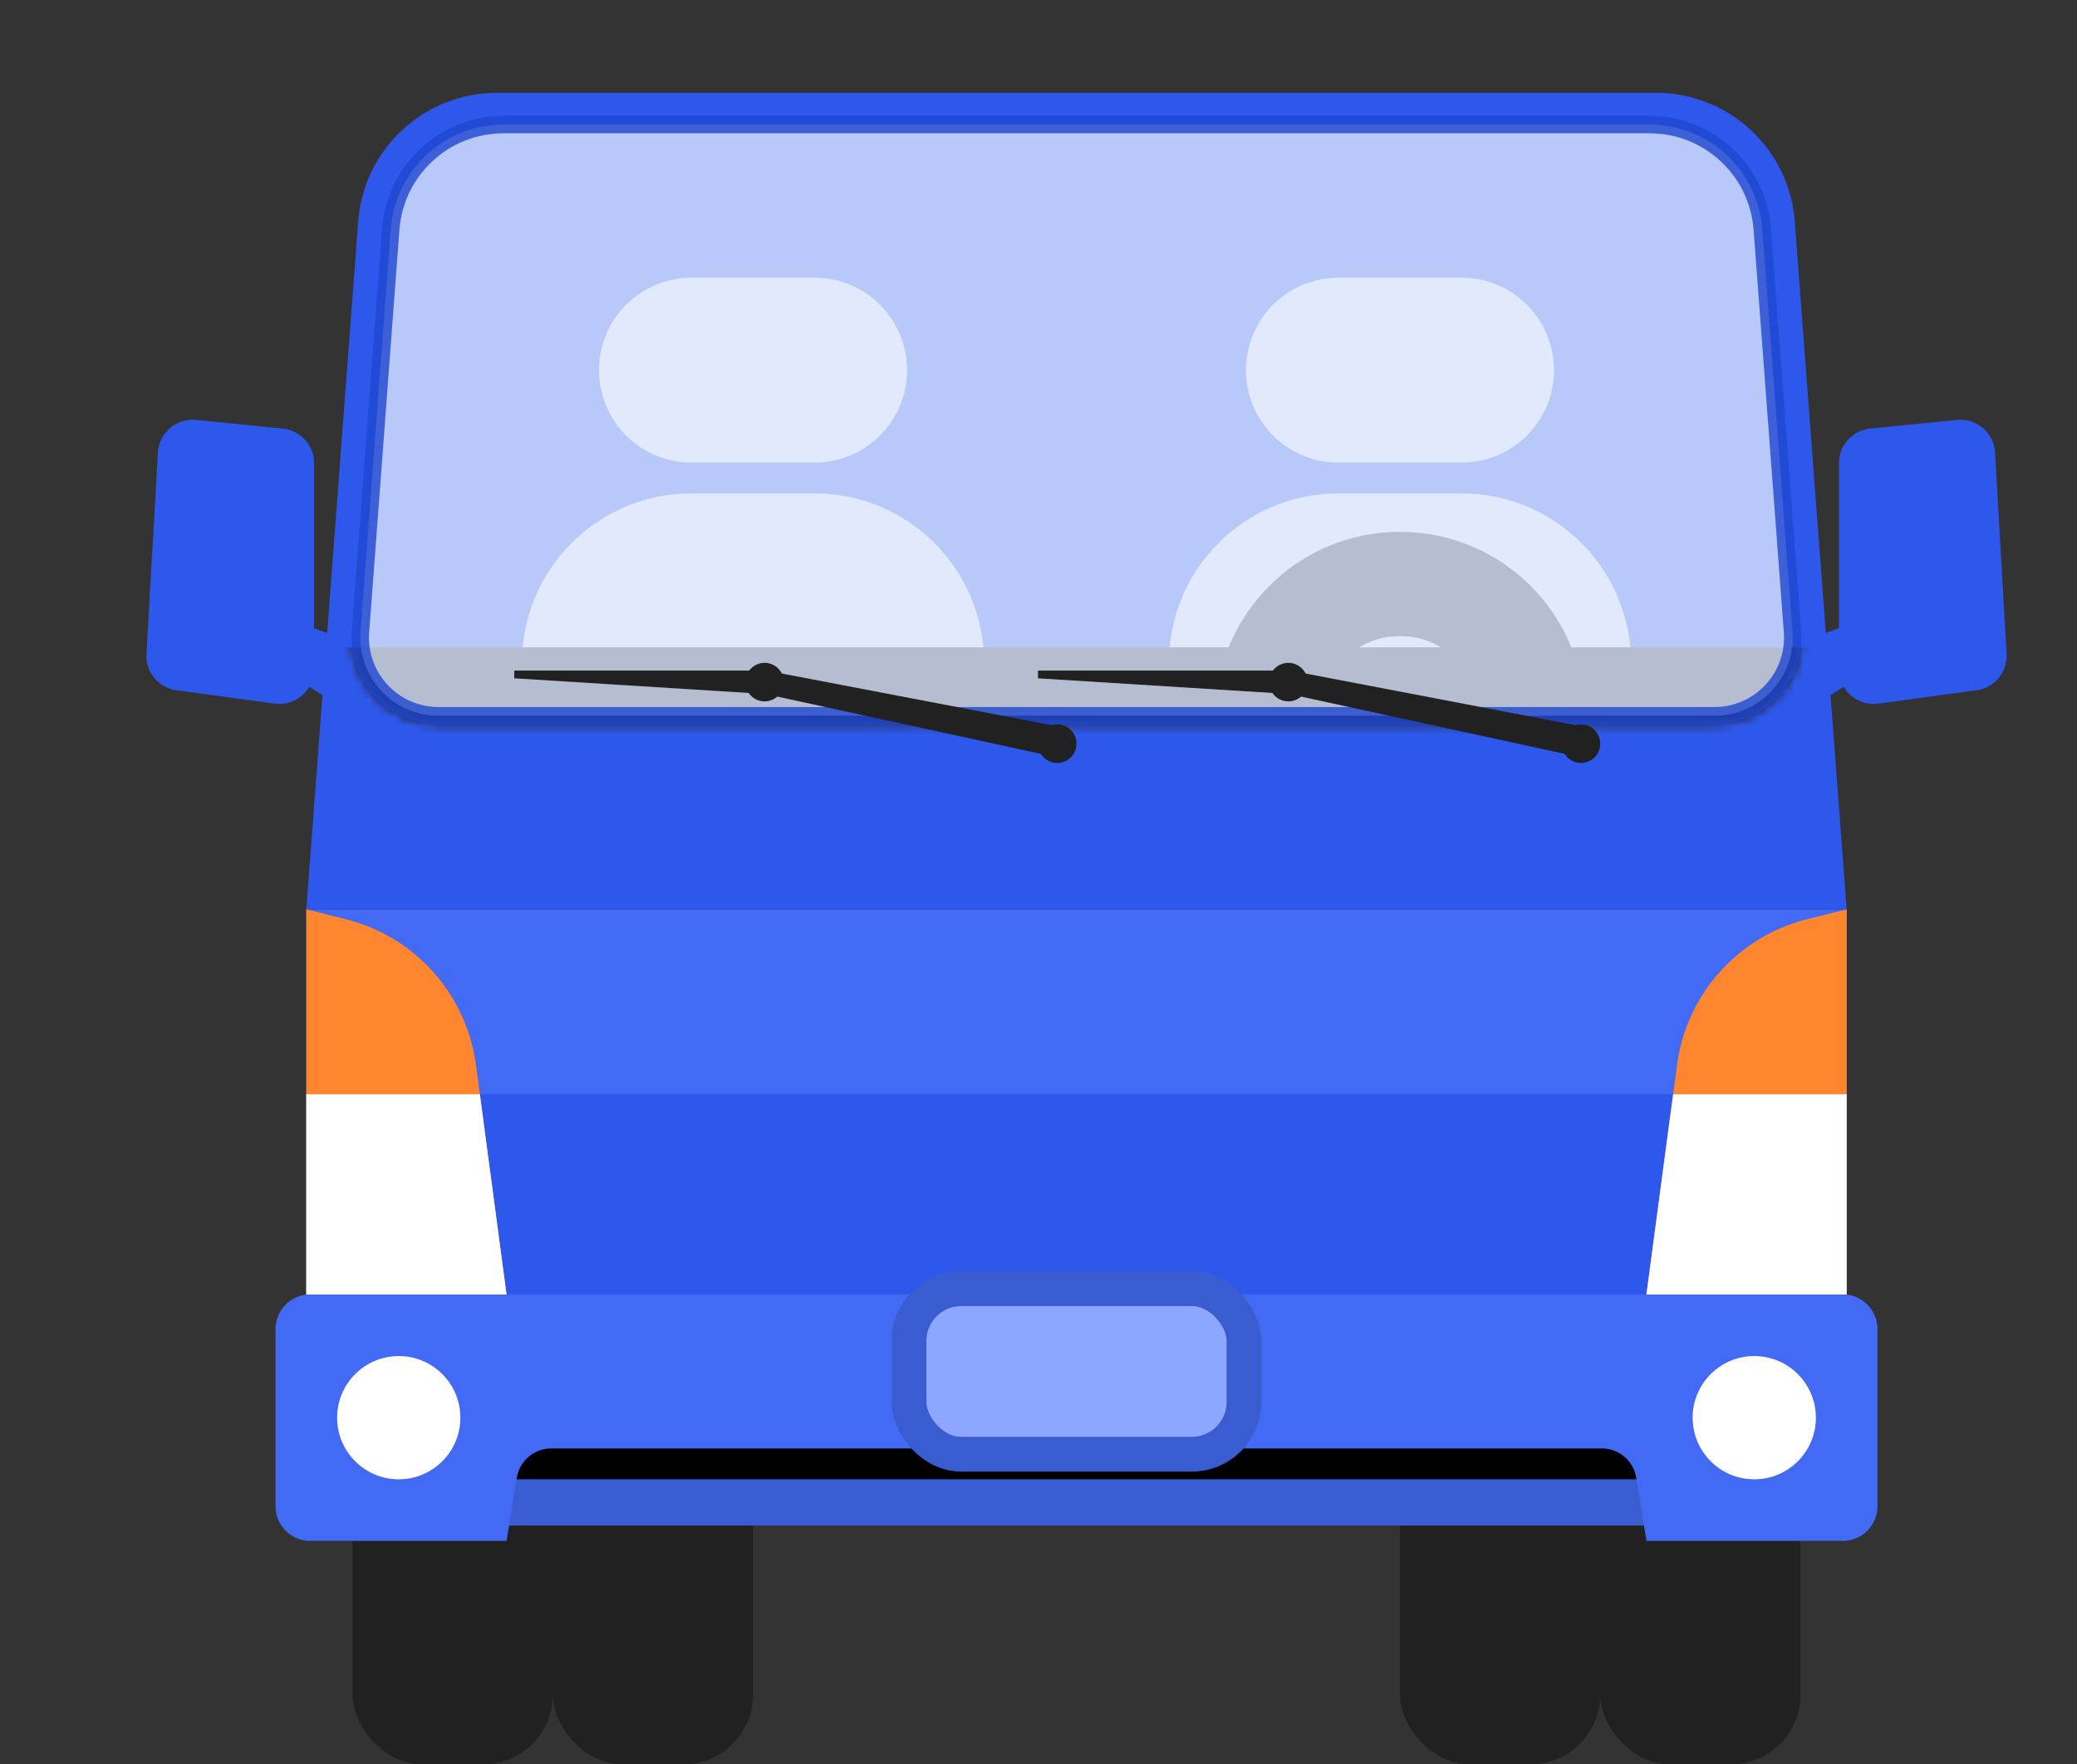 <svg width="239" height="203" viewBox="0 0 239 203" fill="none" xmlns="http://www.w3.org/2000/svg">
    <rect x="0" y="0" width="239" height="203" fill="#333333" stroke="none"/>
    <rect x="40.566" y="153.367" width="23.042" height="49.63" rx="8" fill="#212121"/>
    <rect x="63.605" y="153.367" width="23.042" height="49.63" rx="8" fill="#212121"/>
    <rect x="184.137" y="153.367" width="23.042" height="49.63" rx="8" fill="#212121"/>
    <rect x="161.094" y="153.367" width="23.042" height="49.63" rx="8" fill="#212121"/>
    <path fill="#000" d="M44.996 156.023h157.752v19.497H44.996z"/>
    <path fill="#3A5CD1" d="M44.996 170.203h157.752v5.317H44.996z"/>
    <path fill-rule="evenodd" clip-rule="evenodd" d="M35.703 148.93a4 4 0 0 0-4 4v20.36a4 4 0 0 0 4 4h22.59l1.18-7.275a4 4 0 0 1 3.948-3.359h120.907a4 4 0 0 1 3.948 3.359l1.181 7.275h22.586a4 4 0 0 0 4-4v-20.36a4 4 0 0 0-4-4H35.703z" fill="#436AF4"/>
    <path fill="#436AF4" d="M35.246 104.625h177.25v44.312H35.246z"/>
    <path d="M41.22 25.476c.63-8.346 7.585-14.796 15.954-14.796h133.394c8.369 0 15.324 6.45 15.954 14.796l5.974 79.146H35.246l5.973-79.146z" fill="#2E58EC"/>
    <circle cx="45.883" cy="163.113" r="7.09" fill="#fff"/>
    <circle cx="201.863" cy="163.113" r="7.09" fill="#fff"/>
    <path fill="#2E58EC" d="M35.246 125.891h177.25v23.042H35.246z"/>
    <path d="m35.246 104.625 4.546 1.137a19.998 19.998 0 0 1 14.974 16.759l3.523 26.416H35.245v-44.312z" fill="#FF862E"/>
    <path d="M35.246 148.941h23.042l-3.072-23.043h-19.97v23.043z" fill="#fff"/>
    <path d="m212.496 104.625-4.546 1.137a19.999 19.999 0 0 0-14.974 16.759l-3.522 26.416h23.042v-44.312z" fill="#FF862E"/>
    <path d="M212.496 148.941h-23.042l3.072-23.043h19.97v23.043z" fill="#fff"/>
    <rect x="104.602" y="148.273" width="38.54" height="19.042" rx="6" fill="#8DA6FF" stroke="#3A5CD1" stroke-width="4"/>
    <path d="M211.609 53.29a4 4 0 0 1 3.602-3.98l9.97-.996a3.999 3.999 0 0 1 4.391 3.752l1.324 23.16a4 4 0 0 1-3.453 4.19l-11.293 1.54a4 4 0 0 1-4.541-3.963V53.291z" fill="#2E58EC"/>
    <path d="m208.066 73.604 7.09-2.659v6.204l-7.09 4.431v-7.976z" fill="#2E58EC"/>
    <path d="M60.063 76.263c0-10.768 8.729-19.497 19.497-19.497h14.18c10.768 0 19.497 8.729 19.497 19.497H60.063zM68.926 42.588c0-5.873 4.761-10.635 10.635-10.635h14.18c5.873 0 10.635 4.762 10.635 10.635 0 5.874-4.762 10.635-10.635 10.635H79.56c-5.874 0-10.635-4.761-10.635-10.635zM134.508 76.263c0-10.768 8.729-19.497 19.497-19.497h14.18c10.768 0 19.498 8.729 19.498 19.497h-53.175zM143.371 42.588c0-5.873 4.762-10.635 10.635-10.635h14.18c5.874 0 10.635 4.762 10.635 10.635 0 5.874-4.761 10.635-10.635 10.635h-14.18c-5.873 0-10.635-4.761-10.635-10.635z" fill="#fff"/>
    <path d="M36.137 53.29a4 4 0 0 0-3.602-3.98l-9.97-.996a4 4 0 0 0-4.391 3.752l-1.324 23.16a4 4 0 0 0 3.453 4.19l11.293 1.54a4 4 0 0 0 4.54-3.963V53.291z" fill="#2E58EC"/>
    <path d="m39.68 73.604-7.09-2.659v6.204l7.09 4.431v-7.976z" fill="#2E58EC"/>
    <mask id="d6uoraauja" style="mask-type:alpha" maskUnits="userSpaceOnUse" x="40" y="13" width="168" height="71">
        <path d="M43.966 26.28c.549-7.305 6.635-12.952 13.96-12.952H189.82c7.325 0 13.412 5.647 13.961 12.951l3.478 46.314c.436 5.801-4.154 10.749-9.972 10.749H50.459c-5.818 0-10.408-4.948-9.972-10.75l3.479-46.313z" fill="#D9E3FC"/>
    </mask>
    <g mask="url(#d6uoraauja)">
        <path fill="#212121" d="M35.25 74.484h176.363v36.336H35.25z"/>
        <circle cx="161.094" cy="82.457" r="15.27" stroke="#212121" stroke-width="12"/>
    </g>
    <path opacity=".8" d="M57.926 14.336H189.82c6.802 0 12.454 5.243 12.963 12.026l3.479 46.313c.392 5.222-3.738 9.675-8.975 9.675H50.459c-5.236 0-9.367-4.453-8.975-9.675l3.48-46.313c.509-6.783 6.16-12.026 12.962-12.026z" fill="#D9E3FC" stroke="#1F46D1" stroke-width="2"/>
    <path d="M59.176 77.156h28.36v2.659l-28.36-1.772v-.887zM88.2 77.156l34.818 6.659-.666 3.481L87.7 79.768l.5-2.612z" fill="#212121"/>
    <circle cx="87.981" cy="78.481" r="2.216" fill="#212121"/>
    <circle cx="121.657" cy="85.567" r="2.216" fill="#212121"/>
    <path d="M119.441 77.156h28.36v2.659l-28.36-1.772v-.887zM148.465 77.156l34.819 6.659-.666 3.481-34.653-7.528.5-2.612z" fill="#212121"/>
    <circle cx="148.247" cy="78.481" r="2.216" fill="#212121"/>
    <circle cx="181.923" cy="85.567" r="2.216" fill="#212121"/>
</svg>
